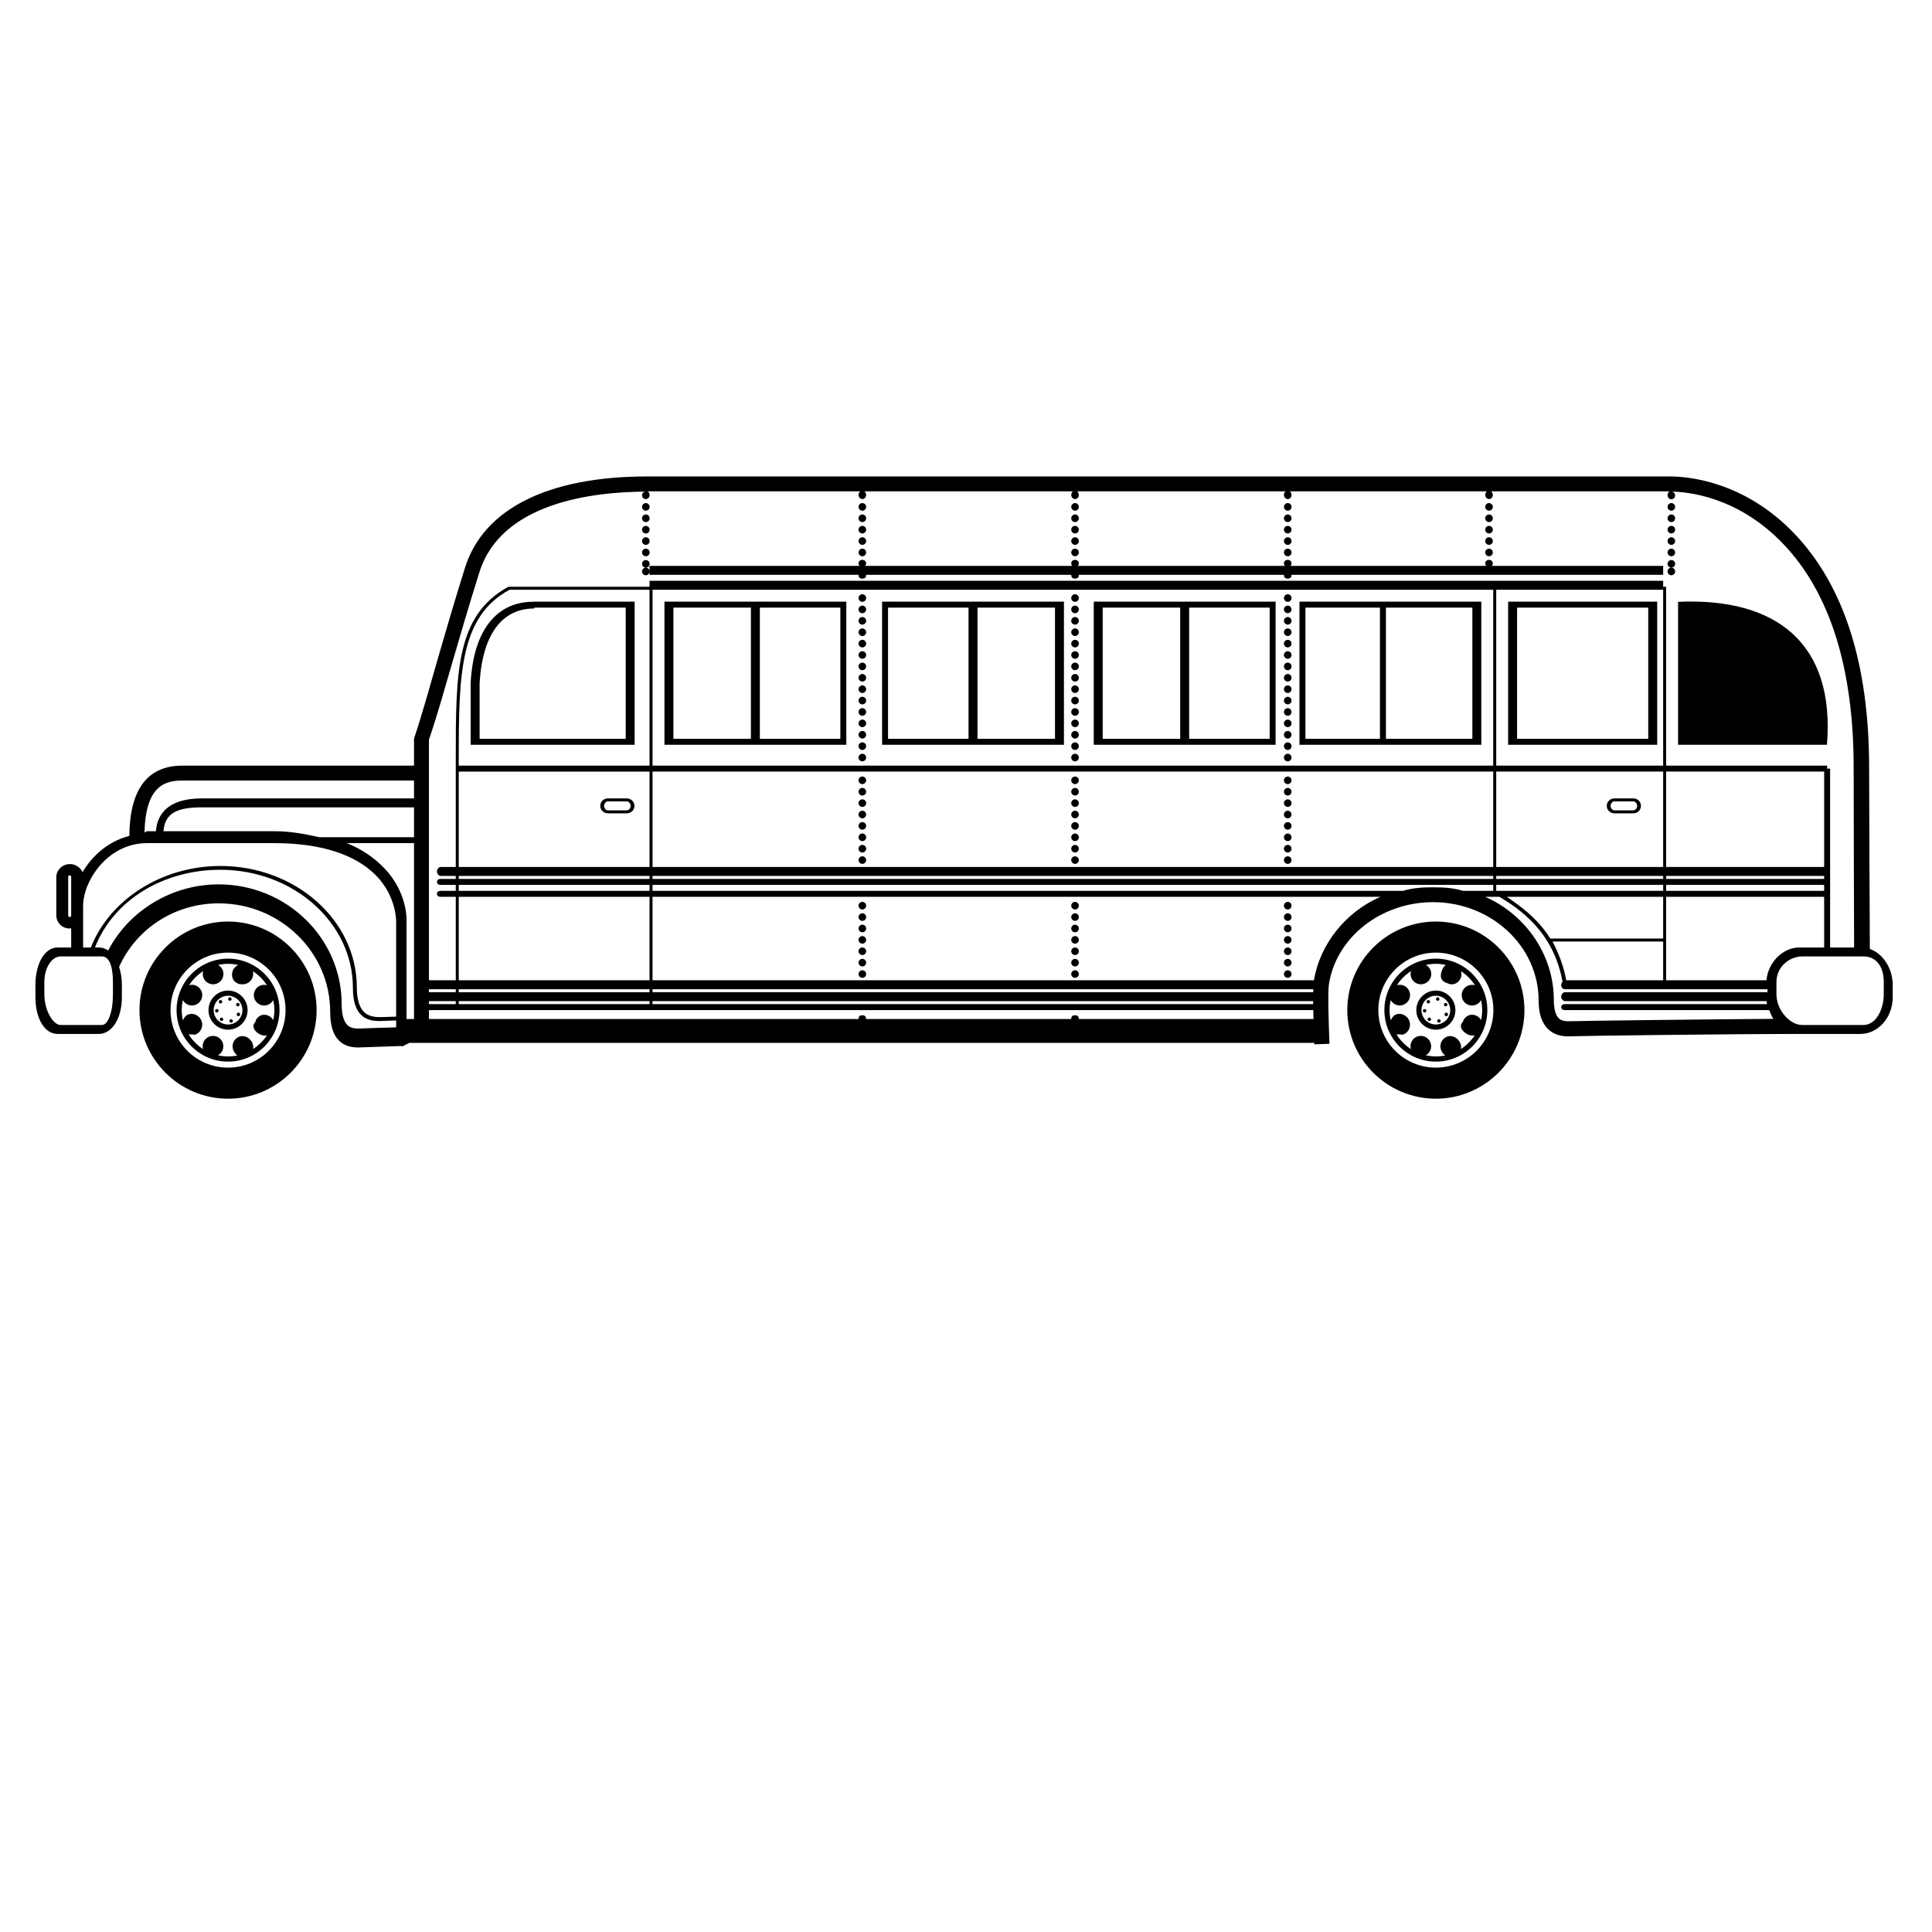 <?xml version="1.0" encoding="UTF-8" standalone="no"?>
<!-- Created with Inkscape (http://www.inkscape.org/) -->

<svg
   xmlns:dc="http://purl.org/dc/elements/1.1/"
   xmlns:cc="http://creativecommons.org/ns#"
   xmlns:rdf="http://www.w3.org/1999/02/22-rdf-syntax-ns#"
   xmlns:svg="http://www.w3.org/2000/svg"
   xmlns="http://www.w3.org/2000/svg"
   xmlns:sodipodi="http://sodipodi.sourceforge.net/DTD/sodipodi-0.dtd"
   xmlns:inkscape="http://www.inkscape.org/namespaces/inkscape"
   version="1.1"
   id="svg15375"
   xml:space="preserve"
   width="800"
   height="800"
   viewBox="0 0 800 800"
   sodipodi:docname="schoolbus-publicdomainvectors.org.svg"
   inkscape:version="0.92.4 (5da689c313, 2019-01-14)"><defs
     id="defs15379"><clipPath
       clipPathUnits="userSpaceOnUse"
       id="clipPath15391"><path
         d="M 0,600 H 600 V 0 H 0 Z"
         id="path15389"
         inkscape:connector-curvature="0" /></clipPath></defs><sodipodi:namedview
     pagecolor="#ffffff"
     bordercolor="#666666"
     borderopacity="1"
     objecttolerance="10"
     gridtolerance="10"
     guidetolerance="10"
     inkscape:pageopacity="0"
     inkscape:pageshadow="2"
     inkscape:window-width="1920"
     inkscape:window-height="1018"
     id="namedview15377"
     showgrid="false"
     inkscape:zoom="0.87878947"
     inkscape:cx="450.84746"
     inkscape:cy="384.74576"
     inkscape:window-x="-8"
     inkscape:window-y="-8"
     inkscape:window-maximized="1"
     inkscape:current-layer="g15383" /><g
     id="g15383"
     inkscape:groupmode="layer"
     inkscape:label="schoolbus-publicdomainvectors.org"
     transform="matrix(1.333,0,0,-1.333,0,800)"><g
       id="g15385"><g
         id="g15387"
         clip-path="url(#clipPath15391)"><path
           d="m 508.563,349.817 c 0,0.65 -0.529,1.389 -1.18,1.389 h -5.901 c -0.65,0 -1.178,-0.739 -1.178,-1.389 0,-0.65 0.528,-1.389 1.178,-1.389 h 5.901 c 0.651,0 1.18,0.739 1.18,1.389 m 1.178,0 c 0,-1.301 -1.057,-2.316 -2.358,-2.316 h -5.901 c -1.299,0 -2.358,1.015 -2.358,2.316 0,1.301 1.059,2.315 2.358,2.315 h 5.901 c 1.301,0 2.358,-1.014 2.358,-2.315 m -313.839,0 c 0,0.65 -0.529,1.389 -1.18,1.389 h -5.899 c -0.65,0 -1.18,-0.739 -1.18,-1.389 0,-0.65 0.53,-1.389 1.18,-1.389 h 5.899 c 0.651,0 1.18,0.739 1.18,1.389 m 1.18,0 c 0,-1.301 -1.058,-2.316 -2.36,-2.316 h -5.899 c -1.301,0 -2.36,1.015 -2.36,2.316 0,1.301 1.059,2.315 2.36,2.315 h 5.899 c 1.302,0 2.36,-1.014 2.36,-2.315 m 322.1,71.642 c 0.305,0 0.613,0.131 0.837,0.342 0.211,0.225 0.341,0.532 0.341,0.838 0,0.307 -0.13,0.614 -0.341,0.838 -0.449,0.438 -1.24,0.438 -1.675,0 -0.213,-0.224 -0.344,-0.531 -0.344,-0.838 0,-0.306 0.131,-0.613 0.344,-0.838 0.222,-0.211 0.517,-0.342 0.838,-0.342 m 0,2.36 c 0.647,0 1.178,0.531 1.178,1.181 0,0.648 -0.531,1.179 -1.178,1.179 -0.65,0 -1.182,-0.531 -1.182,-1.179 0,-0.65 0.532,-1.181 1.182,-1.181 m 0,7.08 c 0.647,0 1.178,0.53 1.178,1.179 0,0.649 -0.531,1.18 -1.178,1.18 -0.65,0 -1.182,-0.531 -1.182,-1.18 0,-0.649 0.532,-1.179 1.182,-1.179 m 0,3.539 c 0.647,0 1.178,0.531 1.178,1.179 0,0.65 -0.531,1.181 -1.178,1.181 -0.65,0 -1.182,-0.531 -1.182,-1.181 0,-0.648 0.532,-1.179 1.182,-1.179 m 0,3.539 c 0.647,0 1.178,0.531 1.178,1.181 0,0.649 -0.531,1.179 -1.178,1.179 -0.65,0 -1.182,-0.53 -1.182,-1.179 0,-0.65 0.532,-1.181 1.182,-1.181 m 0,-10.619 c 0.647,0 1.178,0.532 1.178,1.181 0,0.649 -0.531,1.179 -1.178,1.179 -0.65,0 -1.182,-0.53 -1.182,-1.179 0,-0.649 0.532,-1.181 1.182,-1.181 m 0,14.159 c 0.647,0 1.178,0.53 1.178,1.18 0,0.649 -0.531,1.178 -1.178,1.178 -0.65,0 -1.182,-0.529 -1.182,-1.178 0,-0.65 0.532,-1.18 1.182,-1.18 m -56.634,-10.618 c 0.649,0 1.179,0.53 1.179,1.179 0,0.649 -0.53,1.18 -1.179,1.18 -0.648,0 -1.18,-0.531 -1.18,-1.18 0,-0.649 0.532,-1.179 1.18,-1.179 m 0,-3.541 c 0.649,0 1.179,0.532 1.179,1.181 0,0.649 -0.53,1.179 -1.179,1.179 -0.648,0 -1.18,-0.53 -1.18,-1.179 0,-0.649 0.532,-1.181 1.18,-1.181 m 0,7.08 c 0.649,0 1.179,0.531 1.179,1.179 0,0.65 -0.53,1.181 -1.179,1.181 -0.648,0 -1.18,-0.531 -1.18,-1.181 0,-0.648 0.532,-1.179 1.18,-1.179 m 0,3.539 c 0.649,0 1.179,0.531 1.179,1.181 0,0.649 -0.53,1.179 -1.179,1.179 -0.648,0 -1.18,-0.53 -1.18,-1.179 0,-0.65 0.532,-1.181 1.18,-1.181 m 0,3.54 c 0.649,0 1.179,0.53 1.179,1.18 0,0.649 -0.53,1.178 -1.179,1.178 -0.648,0 -1.18,-0.529 -1.18,-1.178 0,-0.65 0.532,-1.18 1.18,-1.18 m -62.531,0 c 0.648,0 1.178,0.53 1.178,1.18 0,0.649 -0.53,1.178 -1.178,1.178 -0.65,0 -1.181,-0.529 -1.181,-1.178 0,-0.65 0.531,-1.18 1.181,-1.18 m 0,-3.54 c 0.648,0 1.178,0.531 1.178,1.181 0,0.649 -0.53,1.179 -1.178,1.179 -0.65,0 -1.181,-0.53 -1.181,-1.179 0,-0.65 0.531,-1.181 1.181,-1.181 m 0,-10.619 c 0.648,0 1.178,0.532 1.178,1.181 0,0.649 -0.53,1.179 -1.178,1.179 -0.65,0 -1.181,-0.53 -1.181,-1.179 0,-0.649 0.531,-1.181 1.181,-1.181 m 0,-130.962 c 0.648,0 1.178,0.531 1.178,1.179 0,0.65 -0.53,1.18 -1.178,1.18 -0.65,0 -1.181,-0.53 -1.181,-1.18 0,-0.648 0.531,-1.179 1.181,-1.179 m 0,3.54 c 0.648,0 1.178,0.53 1.178,1.179 0,0.649 -0.53,1.18 -1.178,1.18 -0.65,0 -1.181,-0.531 -1.181,-1.18 0,-0.649 0.531,-1.179 1.181,-1.179 m 0,7.078 c 0.648,0 1.178,0.531 1.178,1.18 0,0.649 -0.53,1.18 -1.178,1.18 -0.65,0 -1.181,-0.531 -1.181,-1.18 0,-0.649 0.531,-1.18 1.181,-1.18 m 0,7.079 c 0.648,0 1.178,0.531 1.178,1.179 0,0.65 -0.53,1.181 -1.178,1.181 -0.65,0 -1.181,-0.531 -1.181,-1.181 0,-0.648 0.531,-1.179 1.181,-1.179 m 0,101.467 c -0.65,0 -1.181,-0.531 -1.181,-1.18 0,-0.648 0.531,-1.18 1.181,-1.18 0.648,0 1.178,0.532 1.178,1.18 0,0.649 -0.53,1.18 -1.178,1.18 m 0,-105.006 c 0.648,0 1.178,0.53 1.178,1.18 0,0.648 -0.53,1.179 -1.178,1.179 -0.65,0 -1.181,-0.531 -1.181,-1.179 0,-0.65 0.531,-1.18 1.181,-1.18 m 0,83.769 c -0.65,0 -1.181,-0.531 -1.181,-1.18 0,-0.649 0.531,-1.179 1.181,-1.179 0.648,0 1.178,0.53 1.178,1.179 0,0.649 -0.53,1.18 -1.178,1.18 m 0,-3.54 c -0.65,0 -1.181,-0.531 -1.181,-1.179 0,-0.649 0.531,-1.181 1.181,-1.181 0.648,0 1.178,0.532 1.178,1.181 0,0.648 -0.53,1.179 -1.178,1.179 m 0,40.116 c 0.648,0 1.178,0.53 1.178,1.179 0,0.649 -0.53,1.18 -1.178,1.18 -0.65,0 -1.181,-0.531 -1.181,-1.18 0,-0.649 0.531,-1.179 1.181,-1.179 m 0,3.539 c 0.648,0 1.178,0.531 1.178,1.179 0,0.65 -0.53,1.181 -1.178,1.181 -0.65,0 -1.181,-0.531 -1.181,-1.181 0,-0.648 0.531,-1.179 1.181,-1.179 m 0,-29.498 c -0.65,0 -1.181,-0.529 -1.181,-1.178 0,-0.649 0.531,-1.18 1.181,-1.18 0.648,0 1.178,0.531 1.178,1.18 0,0.649 -0.53,1.178 -1.178,1.178 m 0,3.541 c -0.65,0 -1.181,-0.531 -1.181,-1.18 0,-0.649 0.531,-1.18 1.181,-1.18 0.648,0 1.178,0.531 1.178,1.18 0,0.649 -0.53,1.18 -1.178,1.18 m 0,3.54 c -0.65,0 -1.181,-0.531 -1.181,-1.18 0,-0.65 0.531,-1.18 1.181,-1.18 0.648,0 1.178,0.53 1.178,1.18 0,0.649 -0.53,1.18 -1.178,1.18 m 0,-14.159 c -0.65,0 -1.181,-0.53 -1.181,-1.18 0,-0.648 0.531,-1.179 1.181,-1.179 0.648,0 1.178,0.531 1.178,1.179 0,0.65 -0.53,1.18 -1.178,1.18 m 0,3.54 c -0.65,0 -1.181,-0.53 -1.181,-1.179 0,-0.649 0.531,-1.181 1.181,-1.181 0.648,0 1.178,0.532 1.178,1.181 0,0.649 -0.53,1.179 -1.178,1.179 m 0,-49.554 c -0.65,0 -1.181,-0.531 -1.181,-1.179 0,-0.649 0.531,-1.18 1.181,-1.18 0.648,0 1.178,0.531 1.178,1.18 0,0.648 -0.53,1.179 -1.178,1.179 m 0,-14.158 c -0.65,0 -1.181,-0.531 -1.181,-1.18 0,-0.649 0.531,-1.179 1.181,-1.179 0.648,0 1.178,0.53 1.178,1.179 0,0.649 -0.53,1.18 -1.178,1.18 m 0,7.08 c -0.65,0 -1.181,-0.531 -1.181,-1.181 0,-0.648 0.531,-1.18 1.181,-1.18 0.648,0 1.178,0.532 1.178,1.18 0,0.65 -0.53,1.181 -1.178,1.181 m 0,-3.54 c -0.65,0 -1.181,-0.531 -1.181,-1.18 0,-0.649 0.531,-1.18 1.181,-1.18 0.648,0 1.178,0.531 1.178,1.18 0,0.649 -0.53,1.18 -1.178,1.18 m 0,-7.08 c -0.65,0 -1.181,-0.53 -1.181,-1.18 0,-0.648 0.531,-1.179 1.181,-1.179 0.648,0 1.178,0.531 1.178,1.179 0,0.65 -0.53,1.18 -1.178,1.18 m 0,31.855 c -0.65,0 -1.181,-0.529 -1.181,-1.178 0,-0.649 0.531,-1.18 1.181,-1.18 0.648,0 1.178,0.531 1.178,1.18 0,0.649 -0.53,1.178 -1.178,1.178 m 0,10.62 c -0.65,0 -1.181,-0.531 -1.181,-1.18 0,-0.648 0.531,-1.18 1.181,-1.18 0.648,0 1.178,0.532 1.178,1.18 0,0.649 -0.53,1.18 -1.178,1.18 m 0,-7.079 c -0.65,0 -1.181,-0.531 -1.181,-1.18 0,-0.649 0.531,-1.18 1.181,-1.18 0.648,0 1.178,0.531 1.178,1.18 0,0.649 -0.53,1.18 -1.178,1.18 m 0,3.539 c -0.65,0 -1.181,-0.53 -1.181,-1.179 0,-0.65 0.531,-1.18 1.181,-1.18 0.648,0 1.178,0.53 1.178,1.18 0,0.649 -0.53,1.179 -1.178,1.179 m 0,7.081 c -0.65,0 -1.181,-0.532 -1.181,-1.181 0,-0.649 0.531,-1.18 1.181,-1.18 0.648,0 1.178,0.531 1.178,1.18 0,0.649 -0.53,1.181 -1.178,1.181 m 0,7.077 c -0.65,0 -1.181,-0.53 -1.181,-1.179 0,-0.649 0.531,-1.18 1.181,-1.18 0.648,0 1.178,0.531 1.178,1.18 0,0.649 -0.53,1.179 -1.178,1.179 m 0,-3.539 c -0.65,0 -1.181,-0.53 -1.181,-1.18 0,-0.648 0.531,-1.18 1.181,-1.18 0.648,0 1.178,0.532 1.178,1.18 0,0.65 -0.53,1.18 -1.178,1.18 m 0,-35.395 c -0.65,0 -1.181,-0.531 -1.181,-1.18 0,-0.65 0.531,-1.18 1.181,-1.18 0.648,0 1.178,0.53 1.178,1.18 0,0.649 -0.53,1.18 -1.178,1.18 m 0,-44.835 c 0.648,0 1.178,0.532 1.178,1.18 0,0.65 -0.53,1.18 -1.178,1.18 -0.65,0 -1.181,-0.53 -1.181,-1.18 0,-0.648 0.531,-1.18 1.181,-1.18 m 0,51.914 c -0.65,0 -1.181,-0.531 -1.181,-1.18 0,-0.649 0.531,-1.18 1.181,-1.18 0.648,0 1.178,0.531 1.178,1.18 0,0.649 -0.53,1.18 -1.178,1.18 m 0,-37.755 c 0.648,0 1.178,0.531 1.178,1.18 0,0.648 -0.53,1.18 -1.178,1.18 -0.65,0 -1.181,-0.532 -1.181,-1.18 0,-0.649 0.531,-1.18 1.181,-1.18 m 0,41.295 c -0.65,0 -1.181,-0.531 -1.181,-1.181 0,-0.648 0.531,-1.179 1.181,-1.179 0.648,0 1.178,0.531 1.178,1.179 0,0.65 -0.53,1.181 -1.178,1.181 m -66.072,53.093 c -0.649,0 -1.181,-0.531 -1.181,-1.18 0,-0.65 0.532,-1.18 1.181,-1.18 0.648,0 1.179,0.53 1.179,1.18 0,0.649 -0.531,1.18 -1.179,1.18 m 0,-3.54 c -0.649,0 -1.181,-0.531 -1.181,-1.18 0,-0.649 0.532,-1.18 1.181,-1.18 0.648,0 1.179,0.531 1.179,1.18 0,0.649 -0.531,1.18 -1.179,1.18 m 0,-94.388 c 0.648,0 1.179,0.531 1.179,1.179 0,0.65 -0.531,1.181 -1.179,1.181 -0.649,0 -1.181,-0.531 -1.181,-1.181 0,-0.648 0.532,-1.179 1.181,-1.179 m 0,3.54 c 0.648,0 1.179,0.531 1.179,1.18 0,0.648 -0.531,1.18 -1.179,1.18 -0.649,0 -1.181,-0.532 -1.181,-1.18 0,-0.649 0.532,-1.18 1.181,-1.18 m 0,76.69 c -0.649,0 -1.181,-0.531 -1.181,-1.18 0,-0.649 0.532,-1.179 1.181,-1.179 0.648,0 1.179,0.53 1.179,1.179 0,0.649 -0.531,1.18 -1.179,1.18 m 0,-83.769 c 0.648,0 1.179,0.53 1.179,1.18 0,0.648 -0.531,1.179 -1.179,1.179 -0.649,0 -1.181,-0.531 -1.181,-1.179 0,-0.65 0.532,-1.18 1.181,-1.18 m 0,80.229 c -0.649,0 -1.181,-0.531 -1.181,-1.179 0,-0.649 0.532,-1.181 1.181,-1.181 0.648,0 1.179,0.532 1.179,1.181 0,0.648 -0.531,1.179 -1.179,1.179 m 0,14.157 c -0.649,0 -1.181,-0.529 -1.181,-1.178 0,-0.649 0.532,-1.18 1.181,-1.18 0.648,0 1.179,0.531 1.179,1.18 0,0.649 -0.531,1.178 -1.179,1.178 m 0,-3.538 c -0.649,0 -1.181,-0.53 -1.181,-1.179 0,-0.649 0.532,-1.181 1.181,-1.181 0.648,0 1.179,0.532 1.179,1.181 0,0.649 -0.531,1.179 -1.179,1.179 m 0,-3.54 c -0.649,0 -1.181,-0.53 -1.181,-1.18 0,-0.648 0.532,-1.179 1.181,-1.179 0.648,0 1.179,0.531 1.179,1.179 0,0.65 -0.531,1.18 -1.179,1.18 m 0,-14.158 c -0.649,0 -1.181,-0.53 -1.181,-1.18 0,-0.648 0.532,-1.18 1.181,-1.18 0.648,0 1.179,0.532 1.179,1.18 0,0.65 -0.531,1.18 -1.179,1.18 m 0,31.856 c -0.649,0 -1.181,-0.531 -1.181,-1.18 0,-0.648 0.532,-1.18 1.181,-1.18 0.648,0 1.179,0.532 1.179,1.18 0,0.649 -0.531,1.18 -1.179,1.18 m 0,-38.935 c -0.649,0 -1.181,-0.531 -1.181,-1.18 0,-0.648 0.532,-1.18 1.181,-1.18 0.648,0 1.179,0.532 1.179,1.18 0,0.649 -0.531,1.18 -1.179,1.18 m 0,3.541 c -0.649,0 -1.181,-0.532 -1.181,-1.181 0,-0.649 0.532,-1.18 1.181,-1.18 0.648,0 1.179,0.531 1.179,1.18 0,0.649 -0.531,1.181 -1.179,1.181 m 0,-7.081 c -0.649,0 -1.181,-0.53 -1.181,-1.179 0,-0.65 0.532,-1.18 1.181,-1.18 0.648,0 1.179,0.53 1.179,1.18 0,0.649 -0.531,1.179 -1.179,1.179 m 0,-3.539 c -0.649,0 -1.181,-0.531 -1.181,-1.18 0,-0.649 0.532,-1.18 1.181,-1.18 0.648,0 1.179,0.531 1.179,1.18 0,0.649 -0.531,1.18 -1.179,1.18 m 0,-66.072 c 0.648,0 1.179,0.532 1.179,1.18 0,0.65 -0.531,1.18 -1.179,1.18 -0.649,0 -1.181,-0.53 -1.181,-1.18 0,-0.648 0.532,-1.18 1.181,-1.18 m 0,-3.538 c 0.648,0 1.179,0.53 1.179,1.179 0,0.649 -0.531,1.18 -1.179,1.18 -0.649,0 -1.181,-0.531 -1.181,-1.18 0,-0.649 0.532,-1.179 1.181,-1.179 m 0,7.078 c 0.648,0 1.179,0.531 1.179,1.18 0,0.649 -0.531,1.18 -1.179,1.18 -0.649,0 -1.181,-0.531 -1.181,-1.18 0,-0.649 0.532,-1.18 1.181,-1.18 m 0,-10.618 c 0.648,0 1.179,0.531 1.179,1.179 0,0.65 -0.531,1.18 -1.179,1.18 -0.649,0 -1.181,-0.53 -1.181,-1.18 0,-0.648 0.532,-1.179 1.181,-1.179 m 0,69.609 c -0.649,0 -1.181,-0.529 -1.181,-1.178 0,-0.649 0.532,-1.18 1.181,-1.18 0.648,0 1.179,0.531 1.179,1.18 0,0.649 -0.531,1.178 -1.179,1.178 m 0,-10.617 c -0.649,0 -1.181,-0.531 -1.181,-1.18 0,-0.649 0.532,-1.18 1.181,-1.18 0.648,0 1.179,0.531 1.179,1.18 0,0.649 -0.531,1.18 -1.179,1.18 m 0,3.54 c -0.649,0 -1.181,-0.531 -1.181,-1.181 0,-0.648 0.532,-1.179 1.181,-1.179 0.648,0 1.179,0.531 1.179,1.179 0,0.65 -0.531,1.181 -1.179,1.181 m 0,28.315 c -0.649,0 -1.181,-0.53 -1.181,-1.179 0,-0.649 0.532,-1.18 1.181,-1.18 0.648,0 1.179,0.531 1.179,1.18 0,0.649 -0.531,1.179 -1.179,1.179 m 0,-38.934 c -0.649,0 -1.181,-0.531 -1.181,-1.18 0,-0.65 0.532,-1.18 1.181,-1.18 0.648,0 1.179,0.53 1.179,1.18 0,0.649 -0.531,1.18 -1.179,1.18 m 0,-3.539 c -0.649,0 -1.181,-0.531 -1.181,-1.181 0,-0.648 0.532,-1.18 1.181,-1.18 0.648,0 1.179,0.532 1.179,1.18 0,0.65 -0.531,1.181 -1.179,1.181 m 0,7.078 c -0.649,0 -1.181,-0.531 -1.181,-1.179 0,-0.649 0.532,-1.18 1.181,-1.18 0.648,0 1.179,0.531 1.179,1.18 0,0.648 -0.531,1.179 -1.179,1.179 m 0,86.129 c 0.648,0 1.179,0.531 1.179,1.181 0,0.649 -0.531,1.179 -1.179,1.179 -0.649,0 -1.181,-0.53 -1.181,-1.179 0,-0.65 0.532,-1.181 1.181,-1.181 m 0,-3.539 c 0.648,0 1.179,0.531 1.179,1.179 0,0.65 -0.531,1.181 -1.179,1.181 -0.649,0 -1.181,-0.531 -1.181,-1.181 0,-0.648 0.532,-1.179 1.181,-1.179 m 0,-3.539 c 0.648,0 1.179,0.53 1.179,1.179 0,0.649 -0.531,1.18 -1.179,1.18 -0.649,0 -1.181,-0.531 -1.181,-1.18 0,-0.649 0.532,-1.179 1.181,-1.179 m 0,-3.541 c 0.648,0 1.179,0.532 1.179,1.181 0,0.649 -0.531,1.179 -1.179,1.179 -0.649,0 -1.181,-0.53 -1.181,-1.179 0,-0.649 0.532,-1.181 1.181,-1.181 m 0,14.159 c 0.648,0 1.179,0.53 1.179,1.18 0,0.649 -0.531,1.178 -1.179,1.178 -0.649,0 -1.181,-0.529 -1.181,-1.178 0,-0.65 0.532,-1.18 1.181,-1.18 m 0,-100.287 c -0.649,0 -1.181,-0.531 -1.181,-1.18 0,-0.649 0.532,-1.18 1.181,-1.18 0.648,0 1.179,0.531 1.179,1.18 0,0.649 -0.531,1.18 -1.179,1.18 m 0,-7.08 c -0.649,0 -1.181,-0.53 -1.181,-1.18 0,-0.648 0.532,-1.179 1.181,-1.179 0.648,0 1.179,0.531 1.179,1.179 0,0.65 -0.531,1.18 -1.179,1.18 m 0,3.54 c -0.649,0 -1.181,-0.531 -1.181,-1.18 0,-0.649 0.532,-1.179 1.181,-1.179 0.648,0 1.179,0.53 1.179,1.179 0,0.649 -0.531,1.18 -1.179,1.18 m -66.072,-3.54 c -0.65,0 -1.18,-0.53 -1.18,-1.18 0,-0.648 0.53,-1.179 1.18,-1.179 0.648,0 1.18,0.531 1.18,1.179 0,0.65 -0.532,1.18 -1.18,1.18 m 0,7.08 c -0.65,0 -1.18,-0.531 -1.18,-1.18 0,-0.649 0.53,-1.18 1.18,-1.18 0.648,0 1.18,0.531 1.18,1.18 0,0.649 -0.532,1.18 -1.18,1.18 m 0,-3.54 c -0.65,0 -1.18,-0.531 -1.18,-1.18 0,-0.649 0.53,-1.179 1.18,-1.179 0.648,0 1.18,0.53 1.18,1.179 0,0.649 -0.532,1.18 -1.18,1.18 m 0,21.238 c -0.65,0 -1.18,-0.531 -1.18,-1.181 0,-0.648 0.53,-1.179 1.18,-1.179 0.648,0 1.18,0.531 1.18,1.179 0,0.65 -0.532,1.181 -1.18,1.181 m 0,-3.54 c -0.65,0 -1.18,-0.531 -1.18,-1.18 0,-0.649 0.53,-1.18 1.18,-1.18 0.648,0 1.18,0.531 1.18,1.18 0,0.649 -0.532,1.18 -1.18,1.18 m 0,-7.079 c -0.65,0 -1.18,-0.531 -1.18,-1.18 0,-0.65 0.53,-1.18 1.18,-1.18 0.648,0 1.18,0.53 1.18,1.18 0,0.649 -0.532,1.18 -1.18,1.18 m 0,3.539 c -0.65,0 -1.18,-0.531 -1.18,-1.179 0,-0.649 0.53,-1.18 1.18,-1.18 0.648,0 1.18,0.531 1.18,1.18 0,0.648 -0.532,1.179 -1.18,1.179 m 0,-7.078 c -0.65,0 -1.18,-0.531 -1.18,-1.181 0,-0.648 0.53,-1.18 1.18,-1.18 0.648,0 1.18,0.532 1.18,1.18 0,0.65 -0.532,1.181 -1.18,1.181 m 0,42.473 c -0.65,0 -1.18,-0.53 -1.18,-1.179 0,-0.649 0.53,-1.18 1.18,-1.18 0.648,0 1.18,0.531 1.18,1.18 0,0.649 -0.532,1.179 -1.18,1.179 m 0,10.619 c -0.65,0 -1.18,-0.53 -1.18,-1.18 0,-0.648 0.53,-1.179 1.18,-1.179 0.648,0 1.18,0.531 1.18,1.179 0,0.65 -0.532,1.18 -1.18,1.18 m 0,3.54 c -0.65,0 -1.18,-0.53 -1.18,-1.179 0,-0.649 0.53,-1.181 1.18,-1.181 0.648,0 1.18,0.532 1.18,1.181 0,0.649 -0.532,1.179 -1.18,1.179 m 0,-10.619 c -0.65,0 -1.18,-0.531 -1.18,-1.179 0,-0.649 0.53,-1.181 1.18,-1.181 0.648,0 1.18,0.532 1.18,1.181 0,0.648 -0.532,1.179 -1.18,1.179 m 0,3.54 c -0.65,0 -1.18,-0.531 -1.18,-1.18 0,-0.649 0.53,-1.179 1.18,-1.179 0.648,0 1.18,0.53 1.18,1.179 0,0.649 -0.532,1.18 -1.18,1.18 m 0,10.617 c -0.65,0 -1.18,-0.529 -1.18,-1.178 0,-0.649 0.53,-1.18 1.18,-1.18 0.648,0 1.18,0.531 1.18,1.18 0,0.649 -0.532,1.178 -1.18,1.178 m 0,7.081 c -0.65,0 -1.18,-0.531 -1.18,-1.18 0,-0.65 0.53,-1.18 1.18,-1.18 0.648,0 1.18,0.53 1.18,1.18 0,0.649 -0.532,1.18 -1.18,1.18 m 0,-3.54 c -0.65,0 -1.18,-0.531 -1.18,-1.18 0,-0.649 0.53,-1.18 1.18,-1.18 0.648,0 1.18,0.531 1.18,1.18 0,0.649 -0.532,1.18 -1.18,1.18 m 0,-35.396 c -0.65,0 -1.18,-0.53 -1.18,-1.179 0,-0.65 0.53,-1.18 1.18,-1.18 0.648,0 1.18,0.53 1.18,1.18 0,0.649 -0.532,1.179 -1.18,1.179 m 0,-7.08 c -0.65,0 -1.18,-0.529 -1.18,-1.178 0,-0.649 0.53,-1.18 1.18,-1.18 0.648,0 1.18,0.531 1.18,1.18 0,0.649 -0.532,1.178 -1.18,1.178 m 0,3.541 c -0.65,0 -1.18,-0.531 -1.18,-1.18 0,-0.649 0.53,-1.18 1.18,-1.18 0.648,0 1.18,0.531 1.18,1.18 0,0.649 -0.532,1.18 -1.18,1.18 m 0,7.079 c -0.65,0 -1.18,-0.531 -1.18,-1.18 0,-0.648 0.53,-1.18 1.18,-1.18 0.648,0 1.18,0.532 1.18,1.18 0,0.649 -0.532,1.18 -1.18,1.18 m 0,7.079 c -0.65,0 -1.18,-0.53 -1.18,-1.18 0,-0.648 0.53,-1.18 1.18,-1.18 0.648,0 1.18,0.532 1.18,1.18 0,0.65 -0.532,1.18 -1.18,1.18 m 0,-83.768 c 0.648,0 1.18,0.53 1.18,1.179 0,0.649 -0.532,1.18 -1.18,1.18 -0.65,0 -1.18,-0.531 -1.18,-1.18 0,-0.649 0.53,-1.179 1.18,-1.179 m 0,115.624 c -0.65,0 -1.18,-0.531 -1.18,-1.18 0,-0.648 0.53,-1.18 1.18,-1.18 0.648,0 1.18,0.532 1.18,1.18 0,0.649 -0.532,1.18 -1.18,1.18 m 0,-35.394 c -0.65,0 -1.18,-0.532 -1.18,-1.181 0,-0.649 0.53,-1.18 1.18,-1.18 0.648,0 1.18,0.531 1.18,1.18 0,0.649 -0.532,1.181 -1.18,1.181 m 0,-83.77 c 0.648,0 1.18,0.531 1.18,1.179 0,0.65 -0.532,1.18 -1.18,1.18 -0.65,0 -1.18,-0.53 -1.18,-1.18 0,-0.648 0.53,-1.179 1.18,-1.179 m 0,145.121 c 0.648,0 1.18,0.53 1.18,1.18 0,0.649 -0.532,1.178 -1.18,1.178 -0.65,0 -1.18,-0.529 -1.18,-1.178 0,-0.65 0.53,-1.18 1.18,-1.18 m 0,-14.159 c 0.648,0 1.18,0.532 1.18,1.181 0,0.649 -0.532,1.179 -1.18,1.179 -0.65,0 -1.18,-0.53 -1.18,-1.179 0,-0.649 0.53,-1.181 1.18,-1.181 m 0,3.541 c 0.648,0 1.18,0.53 1.18,1.179 0,0.649 -0.532,1.18 -1.18,1.18 -0.65,0 -1.18,-0.531 -1.18,-1.18 0,-0.649 0.53,-1.179 1.18,-1.179 m 0,7.078 c 0.648,0 1.18,0.531 1.18,1.181 0,0.649 -0.532,1.179 -1.18,1.179 -0.65,0 -1.18,-0.53 -1.18,-1.179 0,-0.65 0.53,-1.181 1.18,-1.181 m 0,-3.539 c 0.648,0 1.18,0.531 1.18,1.179 0,0.65 -0.532,1.181 -1.18,1.181 -0.65,0 -1.18,-0.531 -1.18,-1.181 0,-0.648 0.53,-1.179 1.18,-1.179 m 0,-127.424 c 0.648,0 1.18,0.531 1.18,1.18 0,0.649 -0.532,1.18 -1.18,1.18 -0.65,0 -1.18,-0.531 -1.18,-1.18 0,-0.649 0.53,-1.18 1.18,-1.18 m 0,10.619 c 0.648,0 1.18,0.531 1.18,1.18 0,0.648 -0.532,1.18 -1.18,1.18 -0.65,0 -1.18,-0.532 -1.18,-1.18 0,-0.649 0.53,-1.18 1.18,-1.18 m 0,-14.159 c 0.648,0 1.18,0.532 1.18,1.18 0,0.65 -0.532,1.18 -1.18,1.18 -0.65,0 -1.18,-0.53 -1.18,-1.18 0,-0.648 0.53,-1.18 1.18,-1.18 m 0,7.08 c 0.648,0 1.18,0.53 1.18,1.18 0,0.648 -0.532,1.179 -1.18,1.179 -0.65,0 -1.18,-0.531 -1.18,-1.179 0,-0.65 0.53,-1.18 1.18,-1.18 m 0,3.539 c 0.648,0 1.18,0.531 1.18,1.179 0,0.65 -0.532,1.181 -1.18,1.181 -0.65,0 -1.18,-0.531 -1.18,-1.181 0,-0.648 0.53,-1.179 1.18,-1.179 m -67.251,107.366 c 0.307,0 0.613,0.131 0.837,0.342 0.178,0.19 0.279,0.438 0.313,0.694 v -0.907 h 64.921 c 0,-0.926 0.53,-1.18 1.18,-1.18 0.648,0 1.18,0.254 1.18,1.18 h 63.711 c 0,-0.926 0.532,-1.18 1.181,-1.18 0.648,0 1.179,0.254 1.179,1.18 h 63.712 c 0,-0.926 0.531,-1.18 1.181,-1.18 0.648,0 1.178,0.254 1.178,1.18 h 115.444 v 2.778 h -53.338 c 0.255,0 0.426,0.401 0.426,0.76 0,0.649 -0.53,1.115 -1.179,1.115 -0.648,0 -1.18,-0.434 -1.18,-1.083 0,-0.36 0.172,-0.792 0.427,-0.792 H 400.77 c 0.254,0 0.425,0.401 0.425,0.76 0,0.649 -0.53,1.115 -1.178,1.115 -0.65,0 -1.181,-0.434 -1.181,-1.083 0,-0.36 0.172,-0.792 0.427,-0.792 h -64.566 c 0.256,0 0.427,0.401 0.427,0.76 0,0.649 -0.531,1.115 -1.179,1.115 -0.649,0 -1.181,-0.434 -1.181,-1.083 0,-0.36 0.171,-0.792 0.426,-0.792 h -64.564 c 0.256,0 0.427,0.401 0.427,0.76 0,0.649 -0.532,1.115 -1.18,1.115 -0.65,0 -1.18,-0.434 -1.18,-1.083 0,-0.36 0.171,-0.792 0.427,-0.792 h -65.348 v -1.583 c -0.034,0.256 -0.135,0.506 -0.313,0.694 -0.449,0.438 -1.239,0.438 -1.675,0 -0.213,-0.224 -0.342,-0.531 -0.342,-0.838 0,-0.306 0.129,-0.613 0.342,-0.838 0.224,-0.211 0.53,-0.342 0.838,-0.342 m 0,16.518 c 0.649,0 1.179,0.531 1.179,1.181 0,0.649 -0.53,1.179 -1.179,1.179 -0.65,0 -1.18,-0.53 -1.18,-1.179 0,-0.65 0.53,-1.181 1.18,-1.181 m 0,3.54 c 0.649,0 1.179,0.53 1.179,1.18 0,0.649 -0.53,1.178 -1.179,1.178 -0.65,0 -1.18,-0.529 -1.18,-1.178 0,-0.65 0.53,-1.18 1.18,-1.18 m 0,-17.698 c 0.649,0 1.179,0.531 1.179,1.181 0,0.648 -0.53,1.179 -1.179,1.179 -0.65,0 -1.18,-0.531 -1.18,-1.179 0,-0.65 0.53,-1.181 1.18,-1.181 m 0,3.539 c 0.649,0 1.179,0.532 1.179,1.181 0,0.649 -0.53,1.179 -1.179,1.179 -0.65,0 -1.18,-0.53 -1.18,-1.179 0,-0.649 0.53,-1.181 1.18,-1.181 m 0,3.541 c 0.649,0 1.179,0.53 1.179,1.179 0,0.649 -0.53,1.18 -1.179,1.18 -0.65,0 -1.18,-0.531 -1.18,-1.18 0,-0.649 0.53,-1.179 1.18,-1.179 m 0,3.539 c 0.649,0 1.179,0.531 1.179,1.179 0,0.65 -0.53,1.181 -1.179,1.181 -0.65,0 -1.18,-0.531 -1.18,-1.181 0,-0.648 0.53,-1.179 1.18,-1.179 m 35.415,-63.784 h 25.004 v 40.747 h -25.004 z m -2.778,40.747 h -24.078 v -40.747 h 24.078 z m 2.758,1.852 h 26.876 v -44.452 h -26.876 -2.361 -27.253 v 44.452 h 27.254 z m 221.352,-1.852 h -26.856 v -40.747 h 26.856 z m -28.708,0 h -23.152 v -40.747 h 23.152 z m 2.031,1.852 h 29.455 v -44.452 h -29.455 -2.359 -24.676 v 44.452 h 24.676 z m -61.3,-42.599 h 25.005 v 40.747 h -25.005 z m -2.779,40.747 h -24.077 v -40.747 h 24.077 z m 2.728,1.852 h 26.907 v -44.452 h -26.907 -2.361 -27.222 v 44.452 h 27.222 z m -65.7,-42.599 h 24.078 v 40.747 h -24.078 z m -2.779,40.747 h -25.004 v -40.747 h 25.004 z m 2.407,1.852 h 27.228 v -44.452 h -27.228 -2.36 -26.903 v 44.452 h 26.903 z M 550.875,283.657 c -0.513,0.749 -0.952,1.797 -1.299,2.724 h -63.431 c -0.652,0 -1.18,0.273 -1.18,0.926 0,0.651 0.528,0.925 1.18,0.925 h 62.742 c -0.074,0.927 -0.125,0.927 -0.159,0.927 h -62.583 c -0.652,0 -1.18,0.737 -1.18,1.389 0,0.651 0.528,1.39 1.18,1.39 h 62.906 v 0.925 h -62.906 c -0.652,0 -1.18,0.562 -1.18,1.212 0,0.36 0.17,0.895 0.423,1.111 -2.876,15.761 -13.517,22.681 -19.607,26.385 h -4.441 c 12.607,-5.556 21.334,-18.032 21.334,-32.052 0,-2.672 0.531,-4.727 1.537,-5.684 0.785,-0.747 1.946,-1.012 3.786,-0.915 2.547,0.127 43.713,0.612 62.878,0.737 m -96.422,39.767 h 9.399 v 1.852 H 202.698 v -1.852 H 435.84 c 2.99,0.926 6.111,1.098 9.314,1.098 3.209,0 6.325,-0.172 9.299,-1.098 m -25.59,-1.853 H 202.698 v -25.929 h 205.464 c 1.808,11.112 9.846,21.299 20.701,25.929 m -20.857,-37.968 c -0.021,0.925 -0.04,1.851 -0.055,2.778 H 133.243 v -2.778 h 133.45 c 0,0.925 0.53,1.178 1.18,1.178 0.648,0 1.18,-0.253 1.18,-1.178 h 63.711 c 0,0.925 0.532,1.178 1.181,1.178 0.648,0 1.179,-0.253 1.179,-1.178 h 64.221 1.342 z m -274.763,4.629 h 8.334 v 0.927 h -8.334 z m 0,3.706 h 8.334 v 0.926 h -8.334 z m 68.529,70.381 v 54.639 h -43.474 c -15.522,-8.335 -15.795,-26.344 -15.795,-52.839 v -1.8 z m 0,-1.852 h -59.269 v -29.635 h 59.269 z m 0,-32.413 h -59.269 v -0.926 h 59.269 z m 0,-2.778 h -59.269 v -1.852 h 59.269 z m 0,-3.705 h -59.269 v -25.93 h 59.269 z m -59.269,-33.339 h 59.269 v 0.927 h -59.269 z m 59.269,4.631 h -59.269 v -0.926 h 59.269 z m 206.137,-3.704 H 202.698 v -0.927 h 205.218 c -0.003,0.927 -0.007,0.927 -0.007,0.927 m 0.018,2.779 c 0.008,0 0.018,0.925 0.033,0.925 H 202.698 v -0.925 z m 55.925,125.02 H 202.699 v -54.639 h 261.153 z m -261.154,-89.83 h 261.153 v 0.926 H 202.698 Z m 261.154,33.339 H 202.699 v -29.635 h 261.153 z m 52.787,56.491 h -51.86 v -54.639 h 51.86 z m 0,-56.491 h -51.86 v -29.635 h 51.86 z m 0,-32.413 h -51.86 v -0.926 h 51.86 z m 0,-2.778 h -51.86 v -1.852 h 51.86 z M 482.284,307.68 c 1.879,-3.704 3.397,-7.409 4.25,-12.038 h 30.104 l 10e-4,12.038 z m 34.355,0.926 v 12.965 h -48.561 c 4,-2.778 9.432,-6.482 13.5,-12.965 z M 133.243,295.642 h 8.334 v 25.929 h -4.667 c -0.651,0 -1.18,0.276 -1.18,0.927 0,0.651 0.529,0.926 1.18,0.926 h 4.667 v 1.852 h -4.667 c -0.651,0 -1.18,0.274 -1.18,0.926 0,0.651 0.529,0.926 1.18,0.926 h 4.667 v 0.926 h -4.667 c -0.651,0 -1.18,0.737 -1.18,1.389 0,0.651 0.529,1.389 1.18,1.389 h 4.667 v 33.285 c 0,26.991 -0.007,44.804 16.26,53.712 l 0.16,0.055 h 43.775 v 1.852 h 314.867 v -1.852 h 0.925 v -55.565 h 50.008 v -0.926 h 0.926 v -55.565 h 7.456 c -0.032,9.261 -0.141,42.984 -0.141,55.847 0,30.765 -7.3,54.136 -21.696,69.333 -14.178,14.965 -29.953,16.378 -34.923,16.432 0.641,-0.007 1.166,-0.553 1.166,-1.197 0,-0.649 -0.531,-1.198 -1.178,-1.198 -0.65,0 -1.182,0.636 -1.182,1.285 0,0.513 0.338,1.188 0.797,1.188 h -55.703 c 0.371,0 0.633,-0.706 0.633,-1.155 0,-0.649 -0.53,-1.243 -1.179,-1.243 -0.648,0 -1.18,0.626 -1.18,1.276 0,0.448 0.264,1.122 0.634,1.122 h -61.439 c 0.371,0 0.632,-0.706 0.632,-1.155 0,-0.649 -0.53,-1.243 -1.178,-1.243 -0.65,0 -1.181,0.626 -1.181,1.276 0,0.448 0.263,1.122 0.635,1.122 H 334.49 c 0.371,0 0.634,-0.706 0.634,-1.155 0,-0.649 -0.531,-1.243 -1.179,-1.243 -0.649,0 -1.181,0.626 -1.181,1.276 0,0.448 0.263,1.122 0.633,1.122 h -64.978 c 0.371,0 0.634,-0.706 0.634,-1.155 0,-0.649 -0.532,-1.243 -1.18,-1.243 -0.65,0 -1.18,0.626 -1.18,1.276 0,0.448 0.263,1.122 0.633,1.122 H 201.03 c 0.447,0 0.769,-0.651 0.769,-1.155 0,-0.649 -0.533,-1.243 -1.181,-1.243 -0.65,0 -1.184,0.499 -1.184,1.148 0,0.646 0.516,1.154 1.16,1.161 -16.569,-0.053 -44.89,-3.43 -51.672,-25.023 -3.112,-9.909 -5.719,-18.776 -8.211,-27.345 -2.464,-8.476 -4.69,-16.493 -7.468,-24.695 z m 384.321,25.929 v -25.929 h 31.164 c 0.503,5.556 5.056,10.186 10.21,10.186 h 7.708 v 15.743 z m 0,1.853 h 49.082 v 1.852 h -49.082 z m 0,3.704 h 49.082 v 0.926 h -49.082 z m 49.082,33.339 h -49.082 v -29.635 h 49.082 z m 18.522,-65.385 c 0,4.83 -2.355,7.968 -6.3,7.968 h -19.005 c -3.949,0 -8.034,-3.14 -8.034,-7.968 v -3.78 c 0,-4.858 4.056,-9.552 8.034,-9.552 h 19.005 c 3.892,0 6.3,4.836 6.3,9.552 z M 128.612,357.688 H 56.68 c -5.354,0 -11.478,-1.529 -11.783,-16.152 0.256,0.008 0.511,0.409 0.771,0.409 h 2.764 c 0.468,6.483 5.224,10.187 14.164,10.187 h 66.016 z m 0,-8.334 H 62.596 c -7.685,0 -11.378,-1.853 -11.808,-7.409 h 34.498 c 5.064,0 9.687,-0.926 13.873,-1.852 h 29.453 z m 0,-11.113 h -20.904 c 4.709,-1.852 8.609,-4.599 11.671,-7.781 7.16,-7.438 6.924,-15.924 6.911,-16.277 l 10e-4,-30.58 h 2.321 z m -5.556,-24.148 c 0,0.134 0.001,7.666 -6.136,13.993 -6.357,6.556 -17.102,10.155 -31.634,10.155 H 84.997 45.668 c -12.184,0 -19.85,-11.631 -19.85,-19.576 v -2.802 -10.035 h 2.411 c 5.802,14.818 21.963,25.319 40.231,25.319 23.358,0 42.381,-16.879 42.381,-37.709 0,-3.667 0.795,-6.28 2.29,-7.704 1.564,-1.492 3.88,-1.613 5.86,-1.515 0.984,0.047 2.213,0.082 4.065,0.131 z m 0,-30.925 c -1.852,-0.047 -3.037,-0.105 -4.008,-0.151 -0.343,-0.017 -0.844,-0.036 -1.197,-0.036 -1.949,0 -4.013,0.312 -5.611,1.834 -1.761,1.679 -2.617,4.436 -2.617,8.495 0,20.179 -18.475,36.659 -41.183,36.659 -17.604,0 -33.169,-9.323 -38.939,-24.141 H 30.7 c 1.045,0 2.02,-0.337 2.898,-0.947 6.35,12.23 19.582,20.552 34.334,20.552 21.056,0 38.204,-16.668 38.204,-37.199 0,-3.214 0.635,-5.426 1.812,-6.544 1.082,-1.025 2.721,-1.101 4.244,-1.02 2.469,0.129 8.085,0.27 10.864,0.343 z M 22.113,315.863 v 2.802 8.997 c 0,0.325 -0.137,0.589 -0.463,0.589 -0.326,0 -0.462,-0.264 -0.462,-0.589 v -11.799 c 0,-0.325 0.136,-0.591 0.462,-0.591 0.326,0 0.463,0.266 0.463,0.591 m 12.966,-20.781 c 0,3.52 -0.6,7.968 -3.453,7.968 H 18.798 c -2.467,0 -5.019,-3.14 -5.019,-7.968 v -3.78 c 0,-5.189 2.806,-9.552 5.019,-9.552 h 12.828 c 1.968,0 3.453,3.961 3.453,9.552 z m 552.867,-0.926 v -3.78 c 0,-6.439 -4.672,-11.404 -10.004,-11.404 h -17.451 c -23.889,0 -69.734,-0.602 -72.26,-0.728 -1.157,-0.056 -4.671,-0.311 -7.272,2.164 -1.995,1.898 -3.005,4.876 -3.005,8.931 0,16.868 -14.714,30.564 -32.8,30.564 -16.279,0 -30.193,-11.052 -32.365,-25.666 -0.348,-2.341 -0.069,-12.258 0.202,-18.318 l -4.714,-0.189 c -0.005,0.117 -0.013,0.463 -0.023,0.463 H 127.176 l -2.189,-1.094 -0.416,0.123 c -0.001,0 -8.197,-0.262 -12.368,-0.425 -0.257,-0.01 -0.522,-0.031 -0.794,-0.031 -1.948,0 -4.222,0.324 -6.013,2.045 -1.908,1.835 -2.831,4.788 -2.831,9.036 0,18.579 -15.535,33.691 -34.639,33.691 -13.724,0 -25.611,-7.918 -30.927,-19.728 0.533,-1.657 0.858,-3.576 0.858,-5.654 v -3.78 c 0,-6.658 -3.108,-11.404 -7.157,-11.404 H 17.872 c -4.041,0 -6.872,4.855 -6.872,11.404 v 3.78 c 0,6.549 2.831,11.672 6.872,11.672 h 4.241 v 5.965 c 0,-0.027 -0.343,-0.059 -0.546,-0.059 -2.275,0 -4.084,1.852 -4.084,4.129 v 11.799 c 0,2.276 1.983,4.078 4.26,4.078 1.684,0 3.26,-1.065 3.903,-2.514 2.987,5.082 7.974,9.595 14.529,11.25 0.125,14.534 5.672,21.843 16.505,21.843 h 71.932 v 8.407 c 2.779,8.269 5.121,17.019 7.612,25.587 2.498,8.594 5.101,17.548 8.228,27.506 5.736,18.264 25.823,28.329 56.563,28.329 h 317.872 c 5.08,0 22.924,-1.3 38.698,-17.949 15.255,-16.103 23.03,-40.444 23.03,-72.456 0,-13.094 0.197,-47.644 0.226,-56.358 4.005,-1.429 7.105,-5.936 7.105,-11.229 M 521.269,413.2 v -44.399 h 46.25 c 2.557,31.487 -15.69,45.776 -46.25,44.399 m -50.008,-42.546 h 40.747 v 40.747 h -40.747 z m -2.779,42.599 h 46.304 v -44.452 h -46.304 z m -274.118,-1.852 h -28.367 l -0.061,-0.277 c -9.812,0 -16.024,-7.756 -16.95,-23.129 v -17.341 h 45.378 z m -28.367,1.852 h 31.145 v -44.452 h -50.934 v 19.328 c 0.926,16.681 8.343,25.1 19.519,25.1 0.112,0 0.157,0.024 0.27,0.024 M 75.305,286.367 c 0,2.463 -2.005,4.466 -4.467,4.466 -2.462,0 -4.465,-2.003 -4.465,-4.466 0,-2.464 2.003,-4.467 4.465,-4.467 2.462,0 4.467,2.003 4.467,4.467 m 1.608,0 c 0,-3.349 -2.725,-6.075 -6.075,-6.075 -3.349,0 -6.074,2.726 -6.074,6.075 0,3.349 2.725,6.073 6.074,6.073 3.35,0 6.075,-2.724 6.075,-6.073 m 11.791,0 c 0,9.866 -7.998,17.866 -17.866,17.866 -9.867,0 -17.866,-8 -17.866,-17.866 0,-9.868 7.999,-17.867 17.866,-17.867 9.868,0 17.866,7.999 17.866,17.867 m 9.648,0 c 0,-15.172 -12.343,-27.514 -27.514,-27.514 -15.171,0 -27.513,12.342 -27.513,27.514 0,15.171 12.342,27.514 27.513,27.514 15.171,0 27.514,-12.343 27.514,-27.514 m -17.531,7.621 c 0.701,0.289 1.426,0.302 2.1,0.109 -1.119,1.747 -2.628,3.235 -4.373,4.36 0.185,-0.672 0.118,-1.405 -0.169,-2.1 -0.516,-1.233 -1.763,-1.977 -3.024,-1.977 -0.406,0 -1.381,0.08 -1.381,0.246 v -0.005 c -1.852,0.686 -2.276,2.567 -1.592,4.207 0.29,0.696 0.999,1.224 1.602,1.563 -1.013,0.228 -2.064,0.358 -3.146,0.358 -1.063,0 -2.098,-0.124 -3.097,-0.344 0.62,-0.342 1.138,-0.874 1.43,-1.577 0.675,-1.64 -0.108,-3.521 -1.747,-4.197 -0.402,-0.165 -0.815,-0.246 -1.227,-0.246 -1.26,0 -2.46,0.751 -2.975,1.988 -0.287,0.698 -0.297,1.436 -0.103,2.109 -1.757,-1.125 -3.251,-2.614 -4.379,-4.368 0.676,0.192 1.413,0.177 2.113,-0.115 1.64,-0.681 2.412,-2.567 1.73,-4.202 -0.513,-1.238 -1.708,-1.979 -2.968,-1.979 -0.412,0 -0.831,0.077 -1.239,0.247 -0.7,0.293 -1.23,0.811 -1.567,1.428 -0.225,-1.008 -0.352,-2.051 -0.352,-3.126 0,-1.084 0.129,-2.136 0.358,-3.15 0.343,0.755 0.876,1.484 1.561,1.768 1.641,0.676 3.522,-0.245 4.198,-1.884 0.675,-1.647 -0.108,-3.591 -1.749,-4.271 -0.402,-0.167 -0.814,-0.002 -1.221,-0.002 -0.344,0 -0.684,-0.008 -1.006,0.026 1.135,-1.842 2.667,-3.41 4.485,-4.581 -0.194,0.676 -0.18,1.415 0.113,2.115 0.679,1.638 2.561,2.41 4.201,1.73 1.641,-0.686 2.416,-2.567 1.731,-4.208 -0.293,-0.698 -0.806,-1.232 -1.423,-1.572 1.01,-0.225 2.056,-0.354 3.133,-0.354 0.993,0 1.962,0.102 2.898,0.293 -0.541,0.413 -0.988,0.99 -1.253,1.627 -0.675,1.642 0.113,3.523 1.752,4.198 1.646,0.675 3.523,-0.374 4.199,-2.02 0.25,-0.606 0.297,-1.213 0.178,-1.797 1.719,1.111 3.24,2.573 4.352,4.291 -0.296,-0.068 -0.539,-0.109 -0.815,-0.109 -0.412,0 -0.708,0.08 -1.115,0.245 -1.64,0.686 -3.356,2.574 -1.504,4.209 v 0.005 c 0,0.005 -0.217,0.016 -0.211,0.02 0.675,1.641 2.338,2.424 3.976,1.743 0.706,-0.289 1.239,-0.807 1.579,-1.425 0.221,1.001 0.346,2.037 0.346,3.103 0,1.069 -0.126,2.107 -0.348,3.109 -0.34,-0.62 -0.874,-1.136 -1.579,-1.426 -0.401,-0.172 -0.816,-0.247 -1.229,-0.247 -1.259,0 -2.464,0.746 -2.979,1.983 -0.676,1.64 0.096,3.521 1.736,4.202 m 6.008,-7.621 c 0,-8.817 -7.175,-15.99 -15.991,-15.99 -8.817,0 -15.99,7.173 -15.99,15.99 0,8.816 7.173,15.99 15.99,15.99 8.816,0 15.991,-7.174 15.991,-15.99 m -13.204,2.176 c -0.262,-0.145 -0.354,-0.472 -0.209,-0.729 0.097,-0.177 0.278,-0.273 0.467,-0.273 0.091,0 0.181,0.021 0.262,0.064 0.257,0.144 0.354,0.471 0.208,0.728 -0.143,0.264 -0.47,0.354 -0.728,0.21 m -1.972,-5.018 c -0.283,-0.08 -0.45,-0.379 -0.371,-0.665 0.07,-0.234 0.285,-0.384 0.516,-0.384 0.047,0 0.101,0.004 0.15,0.021 v -0.005 c 0.282,0.086 0.45,0.38 0.364,0.663 -0.082,0.285 -0.375,0.451 -0.659,0.37 m -2.793,5.039 c 0.22,0.198 0.242,0.536 0.038,0.761 -0.193,0.221 -0.536,0.237 -0.756,0.038 -0.22,-0.199 -0.235,-0.536 -0.038,-0.756 0.103,-0.119 0.252,-0.177 0.397,-0.177 0.128,0 0.257,0.044 0.359,0.134 m -0.482,-4.738 c -0.171,-0.241 -0.113,-0.573 0.128,-0.746 0.092,-0.063 0.199,-0.096 0.311,-0.096 0.166,0 0.331,0.076 0.434,0.226 0.173,0.241 0.118,0.573 -0.123,0.744 -0.246,0.172 -0.578,0.118 -0.75,-0.128 m 5.198,1.426 c -0.004,-0.006 -0.004,-0.011 -0.004,-0.022 -0.005,0 -0.005,0 -0.005,-0.005 -0.113,-0.274 0.016,-0.583 0.288,-0.702 0.066,-0.027 0.134,-0.037 0.205,-0.037 0.208,0 0.412,0.122 0.498,0.327 v 0.004 c 0.005,0.012 0.011,0.023 0.016,0.038 0.107,0.274 -0.027,0.585 -0.301,0.697 -0.273,0.113 -0.584,-0.022 -0.697,-0.3 m -2.169,4.025 c 0.256,0 0.487,0.188 0.53,0.451 0.047,0.289 -0.151,0.568 -0.44,0.616 -0.294,0.048 -0.574,-0.151 -0.622,-0.44 -0.048,-0.295 0.151,-0.568 0.444,-0.622 0.028,0 0.06,-0.005 0.088,-0.005 m -4.09,-2.578 c -0.295,-0.016 -0.521,-0.267 -0.504,-0.562 0.015,-0.284 0.252,-0.505 0.536,-0.505 h 0.033 c 0.293,0.016 0.519,0.268 0.503,0.563 -0.016,0.3 -0.274,0.526 -0.568,0.504 m 383.179,-0.332 c 0,2.463 -2.004,4.466 -4.466,4.466 -2.462,0 -4.466,-2.003 -4.466,-4.466 0,-2.464 2.004,-4.467 4.466,-4.467 2.462,0 4.466,2.003 4.466,4.467 m 1.608,0 c 0,-3.349 -2.724,-6.075 -6.074,-6.075 -3.349,0 -6.075,2.726 -6.075,6.075 0,3.349 2.726,6.073 6.075,6.073 3.35,0 6.074,-2.724 6.074,-6.073 m 11.792,0 c 0,9.866 -8,17.866 -17.866,17.866 -9.868,0 -17.867,-8 -17.867,-17.866 0,-9.868 7.999,-17.867 17.867,-17.867 9.866,0 17.866,7.999 17.866,17.867 m 9.647,0 c 0,-15.172 -12.343,-27.514 -27.513,-27.514 -15.172,0 -27.512,12.342 -27.512,27.514 0,15.171 12.34,27.514 27.512,27.514 15.17,0 27.513,-12.343 27.513,-27.514 m -17.505,7.621 c 0.7,0.289 1.449,0.302 2.124,0.109 -1.119,1.747 -2.578,3.235 -4.321,4.359 0.183,-0.671 0.217,-1.404 -0.071,-2.099 -0.516,-1.233 -1.565,-1.977 -2.826,-1.977 -0.407,0 -0.983,0.08 -0.983,0.246 v -0.005 c -2.778,0.686 -2.674,2.567 -1.988,4.207 0.289,0.696 0.599,1.224 1.205,1.563 -1.015,0.228 -2.066,0.358 -3.148,0.358 -1.064,0 -2.098,-0.124 -3.097,-0.344 0.619,-0.342 1.138,-0.874 1.429,-1.577 0.676,-1.64 -0.106,-3.521 -1.746,-4.197 -0.402,-0.165 -0.814,-0.246 -1.227,-0.246 -1.261,0 -2.461,0.751 -2.975,1.988 -0.287,0.698 -0.297,1.436 -0.103,2.109 -1.756,-1.125 -3.25,-2.614 -4.378,-4.368 0.675,0.192 1.413,0.177 2.112,-0.115 1.64,-0.681 2.412,-2.567 1.73,-4.202 -0.513,-1.238 -1.71,-1.979 -2.968,-1.979 -0.412,0 -0.831,0.077 -1.238,0.247 -0.7,0.293 -1.229,0.811 -1.568,1.427 -0.225,-1.007 -0.353,-2.05 -0.353,-3.125 0,-1.084 0.131,-2.135 0.359,-3.15 0.343,0.755 0.877,1.484 1.562,1.768 1.64,0.676 3.521,-0.245 4.197,-1.884 0.674,-1.647 -0.109,-3.591 -1.749,-4.271 -0.402,-0.167 -0.814,-0.002 -1.221,-0.002 -0.345,0 -0.684,-0.008 -1.006,0.026 1.136,-1.842 2.666,-3.41 4.485,-4.581 -0.192,0.676 -0.179,1.415 0.114,2.115 0.678,1.638 2.56,2.41 4.201,1.73 1.639,-0.686 2.417,-2.567 1.73,-4.208 -0.292,-0.698 -0.805,-1.233 -1.423,-1.572 1.009,-0.225 2.055,-0.354 3.133,-0.354 0.992,0 1.962,0.102 2.898,0.293 -0.541,0.413 -0.989,0.99 -1.253,1.627 -0.675,1.642 0.113,3.523 1.754,4.198 1.644,0.675 3.521,-0.374 4.196,-2.02 0.25,-0.606 0.298,-1.213 0.179,-1.797 1.718,1.111 3.222,2.573 4.335,4.291 -0.295,-0.068 -0.555,-0.109 -0.829,-0.109 -0.413,0 -0.742,0.08 -1.15,0.245 -1.638,0.686 -3.421,2.574 -1.569,4.209 v 0.005 c 0,0.005 -0.151,0.016 -0.147,0.02 0.678,1.641 2.405,2.424 4.043,1.743 0.705,-0.289 1.239,-0.806 1.578,-1.425 0.222,1.001 0.346,2.037 0.346,3.103 0,1.069 -0.124,2.106 -0.346,3.108 -0.339,-0.619 -0.872,-1.135 -1.576,-1.425 -0.403,-0.172 -0.815,-0.247 -1.228,-0.247 -1.26,0 -2.455,0.746 -2.97,1.983 -0.676,1.64 0.108,3.521 1.747,4.202 m 5.982,-7.621 c 0,-8.817 -7.174,-15.99 -15.99,-15.99 -8.816,0 -15.99,7.173 -15.99,15.99 0,8.816 7.174,15.99 15.99,15.99 8.816,0 15.99,-7.174 15.99,-15.99 m -19.511,0.332 c -0.295,-0.016 -0.522,-0.267 -0.503,-0.562 0.015,-0.284 0.251,-0.505 0.535,-0.505 h 0.032 c 0.294,0.016 0.52,0.268 0.503,0.563 -0.015,0.3 -0.272,0.526 -0.567,0.504 m 6.308,1.844 c -0.261,-0.145 -0.354,-0.472 -0.21,-0.729 0.097,-0.177 0.279,-0.273 0.467,-0.273 0.091,0 0.182,0.021 0.263,0.064 0.257,0.144 0.354,0.471 0.208,0.728 -0.144,0.264 -0.471,0.354 -0.728,0.21 m -0.048,-3.291 c -0.005,-0.006 -0.005,-0.011 -0.005,-0.022 -0.006,0 -0.006,0 -0.006,-0.005 -0.112,-0.274 0.016,-0.583 0.289,-0.702 0.065,-0.027 0.134,-0.037 0.205,-0.037 0.208,0 0.412,0.122 0.497,0.327 v 0.004 c 0.006,0.012 0.012,0.023 0.017,0.038 0.106,0.274 -0.027,0.585 -0.299,0.697 -0.276,0.113 -0.586,-0.022 -0.698,-0.3 m -5.199,-1.426 c -0.172,-0.241 -0.113,-0.573 0.129,-0.746 0.09,-0.063 0.197,-0.096 0.31,-0.096 0.166,0 0.332,0.076 0.435,0.226 0.172,0.241 0.118,0.573 -0.124,0.744 -0.247,0.172 -0.578,0.118 -0.75,-0.128 m 0.482,4.738 c 0.22,0.198 0.242,0.536 0.038,0.761 -0.194,0.221 -0.536,0.237 -0.757,0.038 -0.219,-0.199 -0.234,-0.536 -0.038,-0.756 0.103,-0.119 0.254,-0.177 0.398,-0.177 0.128,0 0.257,0.044 0.359,0.134 m 2.546,0.713 c 0.257,0 0.488,0.188 0.532,0.451 0.047,0.289 -0.152,0.568 -0.442,0.616 -0.294,0.048 -0.573,-0.151 -0.622,-0.44 -0.047,-0.295 0.153,-0.568 0.446,-0.622 0.027,0 0.059,-0.005 0.086,-0.005 m 0.906,-6.122 c 0.086,-0.283 -0.081,-0.577 -0.365,-0.663 v 0.005 c -0.047,-0.017 -0.101,-0.021 -0.149,-0.021 -0.232,0 -0.446,0.15 -0.514,0.384 -0.082,0.286 0.086,0.585 0.368,0.665 0.286,0.081 0.579,-0.085 0.66,-0.37"
           style="fill:#000000;fill-opacity:1;fill-rule:nonzero;stroke:none"
           id="path15393"
           inkscape:connector-curvature="0" /></g></g></g></svg>